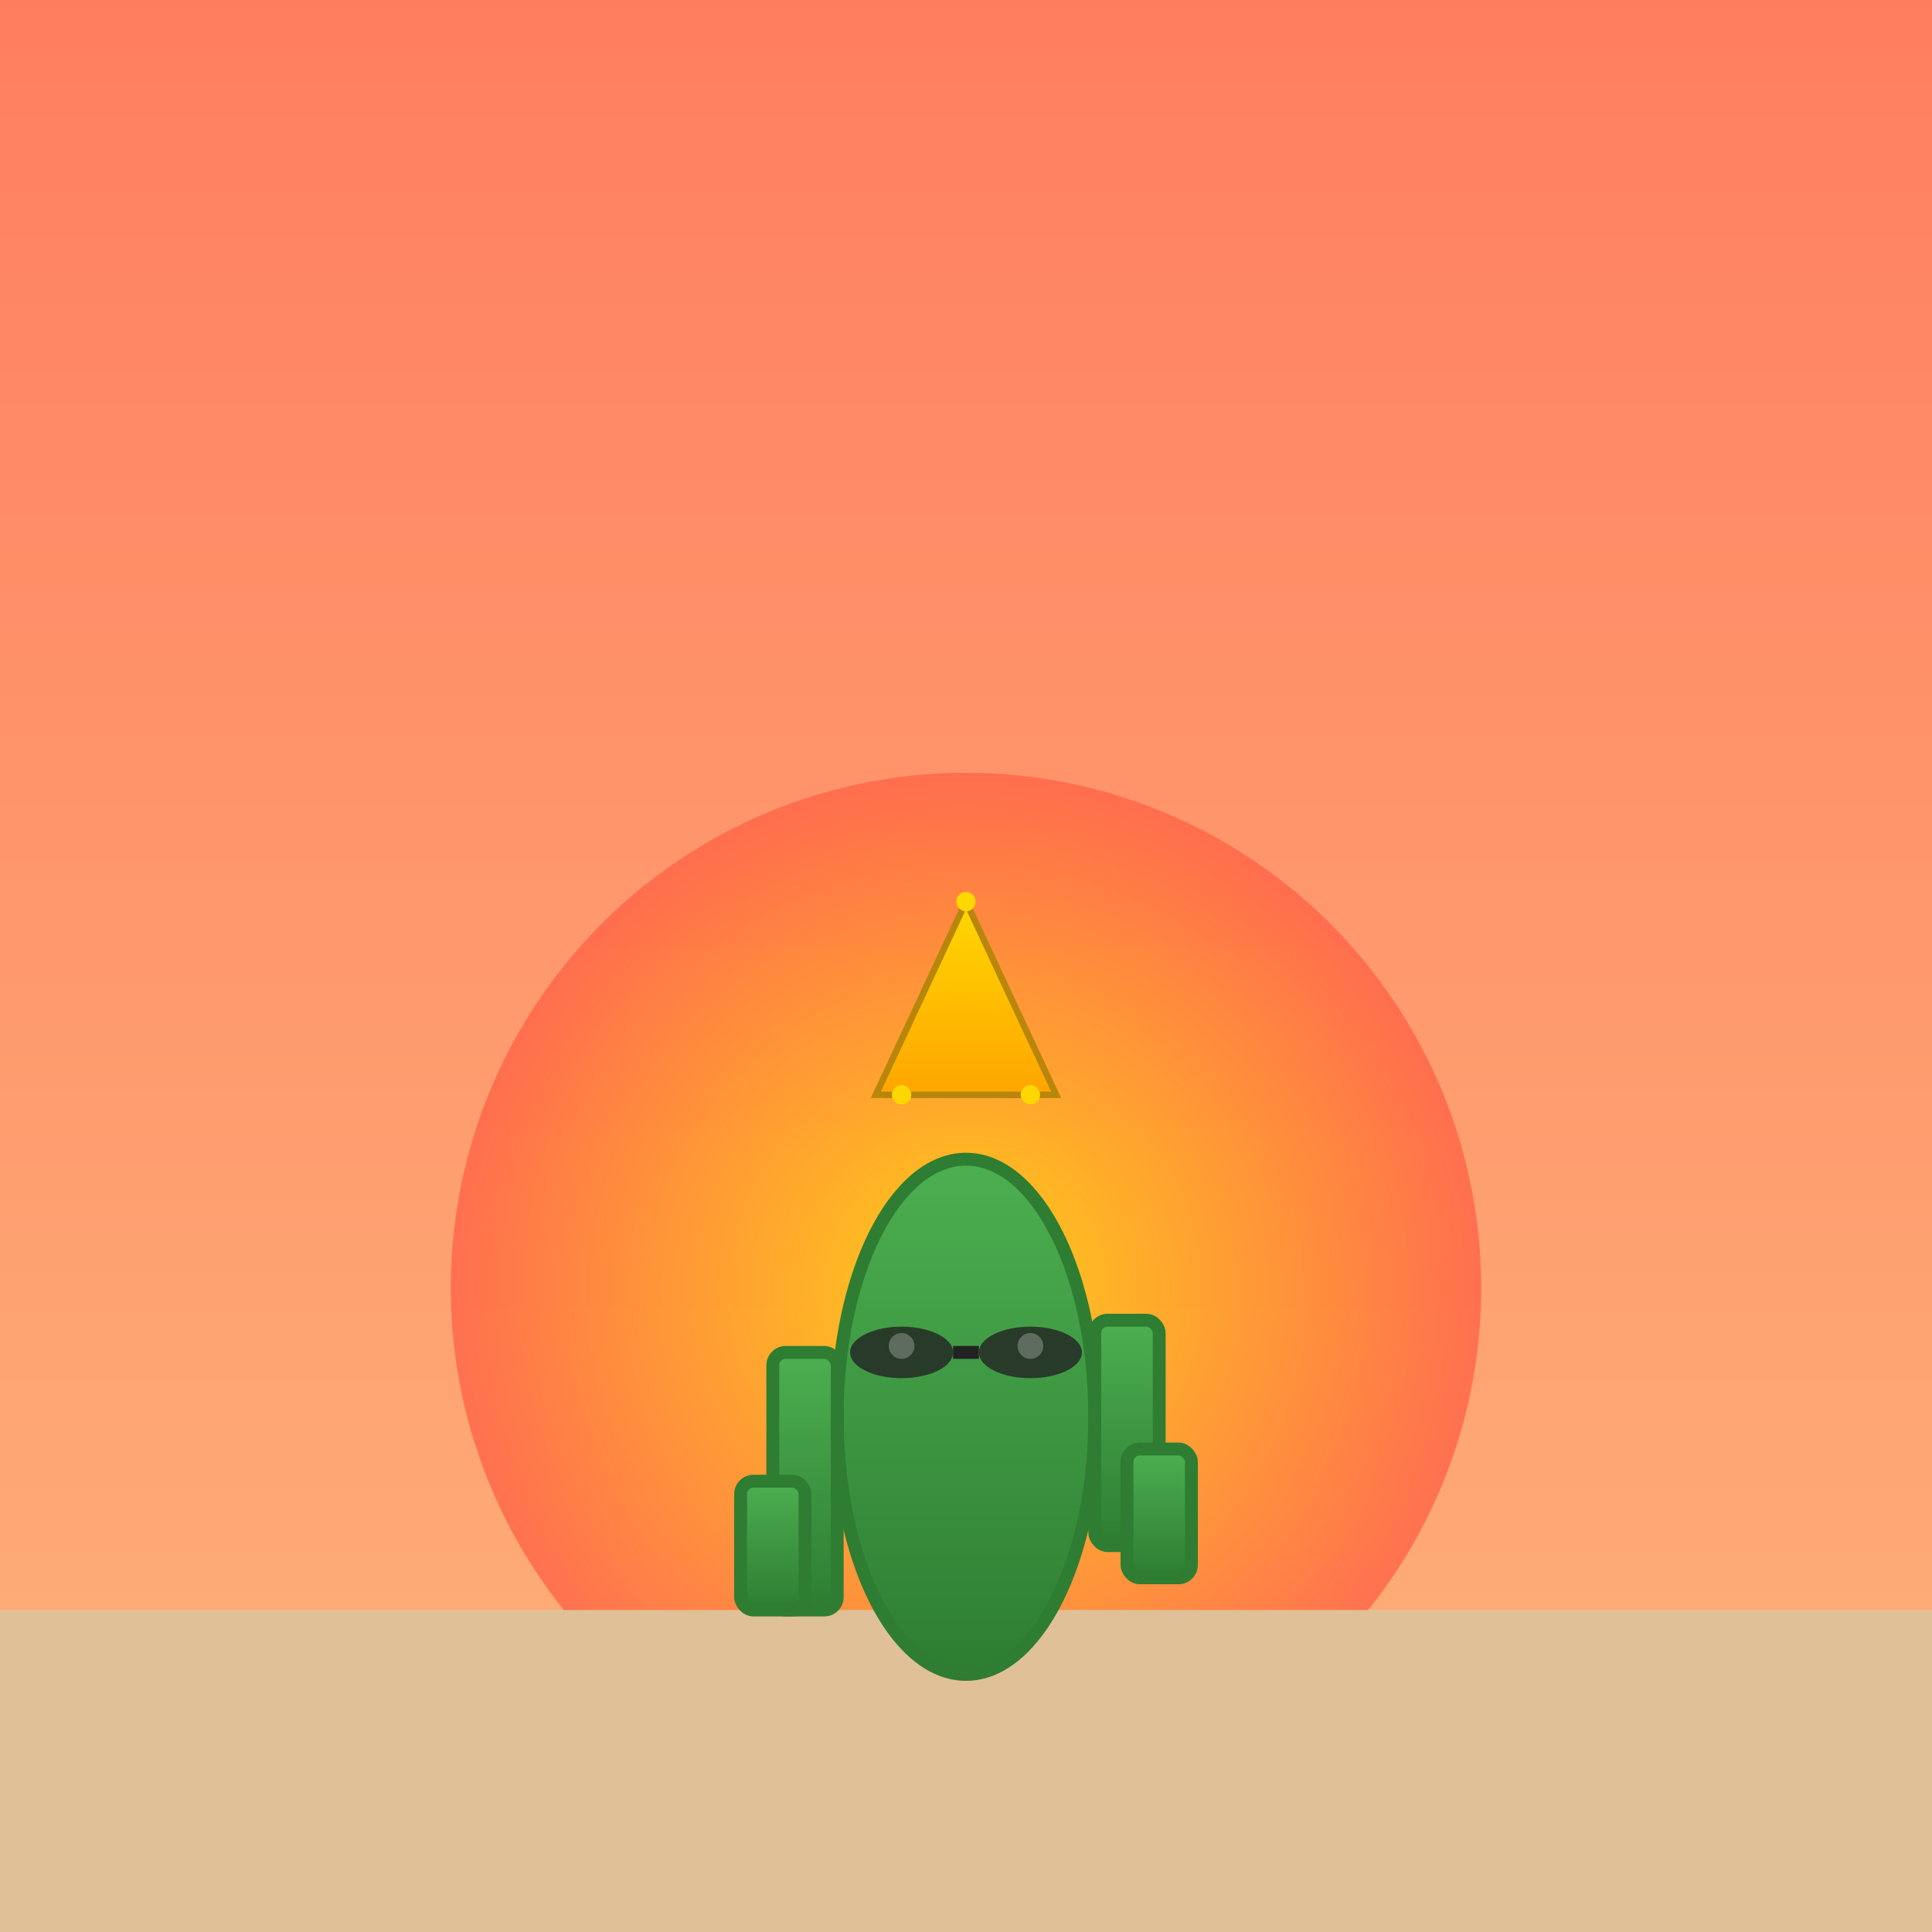 <svg viewBox="0 0 300 300" xmlns="http://www.w3.org/2000/svg">
  <!-- Sky Gradient -->
  <defs>
    <linearGradient id="skyGradient" x1="0" y1="0" x2="0" y2="1">
      <stop offset="0%" stop-color="#FF7E5F"/>
      <stop offset="100%" stop-color="#FEB47B"/>
    </linearGradient>
    <!-- Sunset Gradient -->
    <radialGradient id="sunsetGradient" cx="50%" cy="50%" r="50%">
      <stop offset="0%" stop-color="#FFD700"/>
      <stop offset="100%" stop-color="#FF6347"/>
    </radialGradient>
    <!-- Green gradient for cactus -->
    <linearGradient id="cactusGradient" x1="0" y1="0" x2="0" y2="1">
      <stop offset="0%" stop-color="#4CAF50"/>
      <stop offset="100%" stop-color="#2E7D32"/>
    </linearGradient>
    <!-- Gold for crown -->
    <linearGradient id="crownGradient" x1="0" y1="0" x2="0" y2="1">
      <stop offset="0%" stop-color="#FFD700"/>
      <stop offset="100%" stop-color="#FFA500"/>
    </linearGradient>
  </defs>
  
  <!-- Background Sky -->
  <rect width="300" height="300" fill="url(#skyGradient)" />

  <!-- Sunset Circle -->
  <circle cx="150" cy="200" r="80" fill="url(#sunsetGradient)" opacity="0.8" />

  <!-- Ground -->
  <rect y="250" width="300" height="50" fill="#E0C097" />

  <!-- Cactus -->
  <g transform="translate(150,220)">
    <!-- Main Body -->
    <ellipse cx="0" cy="0" rx="20" ry="40" fill="url(#cactusGradient)" stroke="#2E7D32" stroke-width="2"/>
    <!-- Left Arm -->
    <rect x="-30" y="-10" width="10" height="40" fill="url(#cactusGradient)" stroke="#2E7D32" stroke-width="2" rx="2" ry="2"/>
    <rect x="-35" y="10" width="10" height="20" fill="url(#cactusGradient)" stroke="#2E7D32" stroke-width="2" rx="2" ry="2"/>
    <!-- Right Arm -->
    <rect x="20" y="-15" width="10" height="35" fill="url(#cactusGradient)" stroke="#2E7D32" stroke-width="2" rx="2" ry="2"/>
    <rect x="25" y="5" width="10" height="20" fill="url(#cactusGradient)" stroke="#2E7D32" stroke-width="2" rx="2" ry="2"/>
  </g>
  
  <!-- Sunglasses -->
  <g transform="translate(150,210)">
    <!-- Left lens -->
    <ellipse cx="-10" cy="0" rx="8" ry="4" fill="#222" opacity="0.8"/>
    <!-- Right lens -->
    <ellipse cx="10" cy="0" rx="8" ry="4" fill="#222" opacity="0.8"/>
    <!-- Bridge -->
    <rect x="-2" y="-1" width="4" height="2" fill="#222"/>
    <!-- Reflection in sunglasses -->
    <circle cx="-10" cy="-1" r="2" fill="#ddd" opacity="0.3"/>
    <circle cx="10" cy="-1" r="2" fill="#ddd" opacity="0.3"/>
  </g>
  
  <!-- Crown -->
  <g transform="translate(150,170)">
    <polygon points="0,-20 10,0 -10,0" fill="url(#crownGradient)" stroke="#B8860B" stroke-width="1"/>
    <polygon points="0,-25 12,0 -12,0" fill="url(#crownGradient)" stroke="#B8860B" stroke-width="1"/>
    <polygon points="0,-30 14,0 -14,0" fill="url(#crownGradient)" stroke="#B8860B" stroke-width="1"/>
    <!-- Points of the crown -->
    <circle cx="0" cy="-30" r="1.5" fill="#FFD700"/>
    <circle cx="10" cy="0" r="1.5" fill="#FFD700"/>
    <circle cx="-10" cy="0" r="1.5" fill="#FFD700"/>
  </g>
</svg>